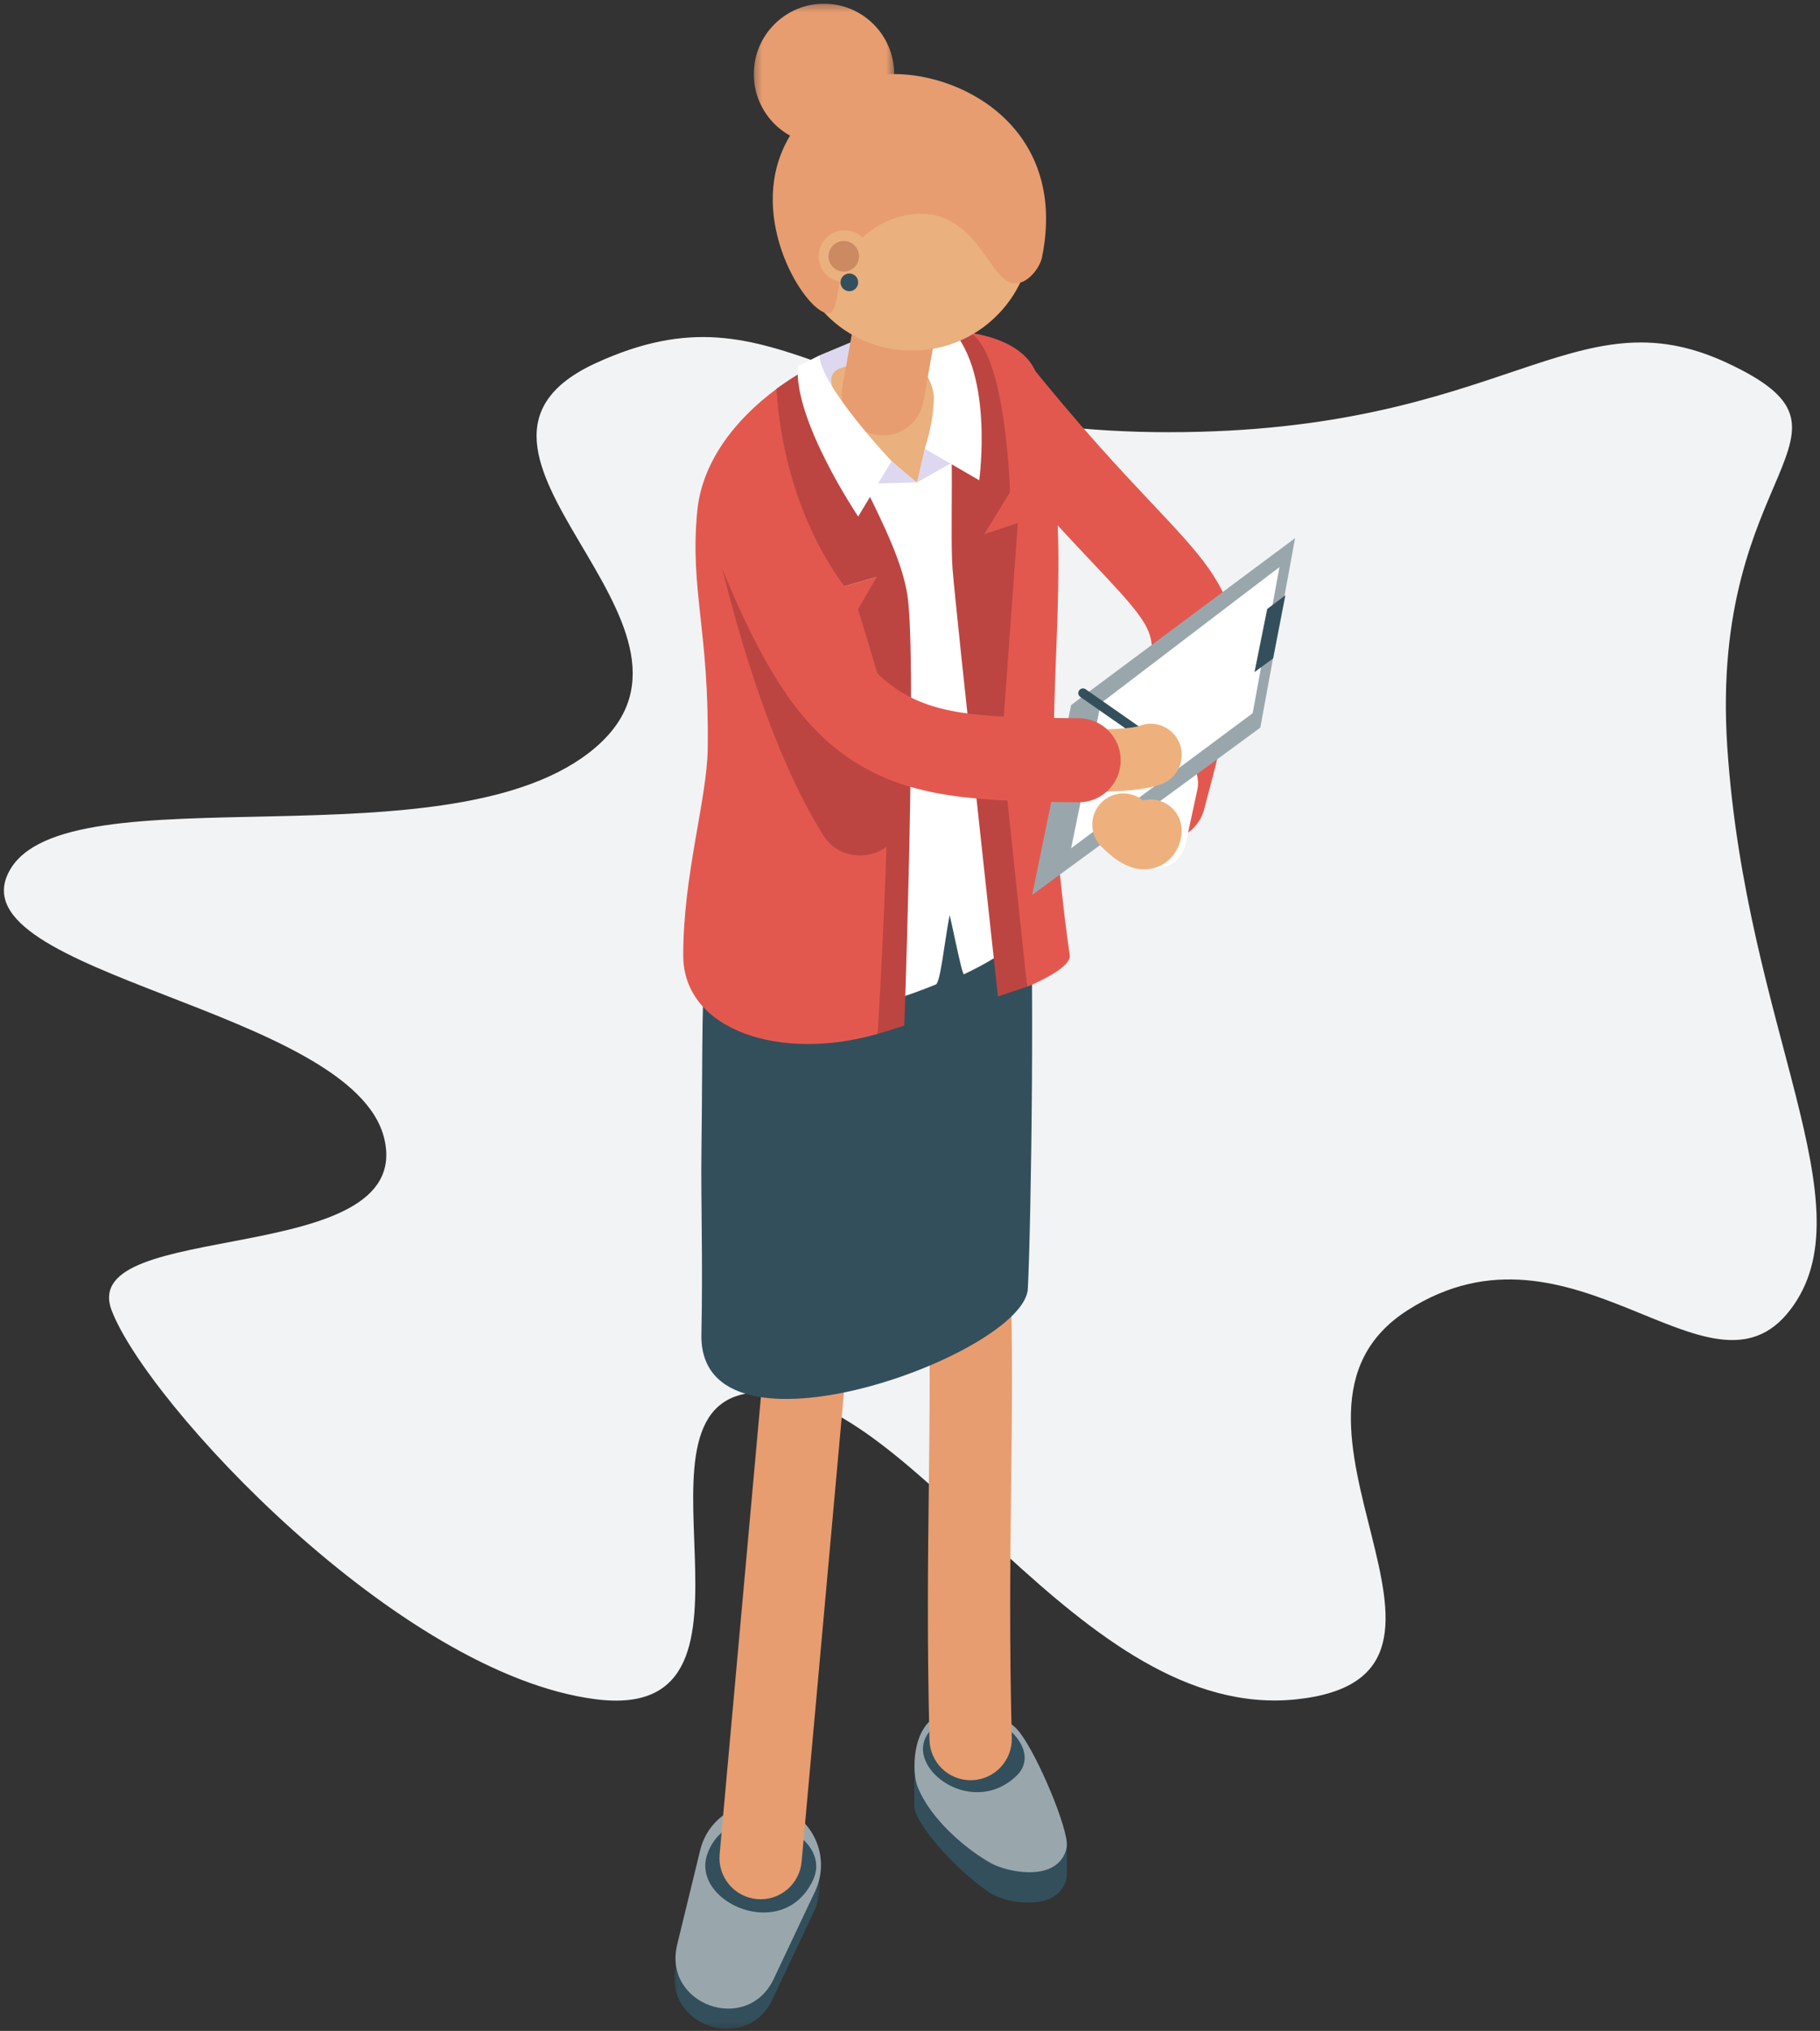 <?xml version="1.0" encoding="UTF-8"?>
<svg width="251px" height="280px" viewBox="0 0 251 280" version="1.1" xmlns="http://www.w3.org/2000/svg" xmlns:xlink="http://www.w3.org/1999/xlink">
    <rect x="0" y="0" width="251" height="280" fill="#333333" stroke="none"/>
    <!-- Generator: sketchtool 51.1 (57501) - http://www.bohemiancoding.com/sketch -->
    <title>F05FC998-9029-4BC5-AE6F-9D629F276EA4</title>
    <desc>Created with sketchtool.</desc>
    <defs>
        <polygon id="path-1" points="0 0.262 20.067 0.262 20.067 28.561 0 28.561"></polygon>
        <polygon id="path-3" points="0.273 0.276 19.63 0.276 19.63 19.677 0.273 19.677"></polygon>
    </defs>
    <g id="Page-1" stroke="none" stroke-width="1" fill="none" fill-rule="evenodd">
        <g id="Homepage" transform="translate(-675, -2363)">
            <g id="Group-22" transform="translate(675, 2363)">
                <path d="M1.276,120.106 C8.983,105.839 62.616,119.944 82.203,102.987 C101.79,86.031 56.306,61.9 82.203,50.048 C108.1,38.195 114.69,59.588 161.161,59.588 C207.632,59.588 216.9,40.093 238.213,50.048 C259.526,60.002 235.641,64.116 238.213,102.987 C240.785,141.859 257.922,166.31 246.853,180.645 C235.785,194.981 216.979,166.029 194.121,180.645 C171.263,195.261 208.866,231.045 178.84,234.283 C148.815,237.521 126.502,191.959 105.07,191.959 C83.638,191.959 109.446,237.72 82.203,234.283 C54.96,230.846 20.217,193.414 15.392,180.645 C10.566,167.876 57.205,175.034 53.008,157.033 C48.811,139.032 -6.43,134.373 1.276,120.106 Z" id="Path-3" fill="#F2F3F5" fill-rule="nonzero"></path>
                <g id="Group-16" transform="translate(93, 0)">
                    <g id="Group-79">
                        <g id="Group-3" transform="translate(0, 251.163)">
                            <mask id="mask-2" fill="white">
                                <use xlink:href="#path-1"></use>
                            </mask>
                            <g id="Clip-2"></g>
                            <path d="M13.549,24.458 L19.253,12.386 C21.35,7.947 19.243,2.643 14.67,0.849 C9.913,-1.016 4.62,1.734 3.409,6.7 L0.235,19.724 C-1.794,28.051 9.889,32.205 13.549,24.458" id="Fill-1" fill="#334F5C" mask="url(#mask-2)"></path>
                        </g>
                        <path d="M13.707,272.828 L19.411,260.756 C21.508,256.317 19.402,251.013 14.828,249.219 C10.071,247.354 4.778,250.104 3.568,255.07 L0.393,268.094 C-1.636,276.421 10.047,280.575 13.707,272.828" id="Fill-4" fill="#99A7AD"></path>
                        <path d="M33.101,243.538 L35.862,243.538 L35.862,245.915 C42.939,242.942 46.479,243.544 48.694,245.884 C50.285,247.565 52.098,251.186 53.185,254.362 L54.133,254.362 L54.133,258.334 L54.133,258.334 C54.167,259.586 53.324,261.438 50.997,262.051 C48.54,262.699 45.2,262.027 43.632,261.028 C40.559,259.068 35.589,254.369 33.541,250.495 C33.283,250.007 33.149,249.554 33.115,249.132 L33.101,249.132 L33.101,243.538 Z" id="Fill-6" fill="#334F5C"></path>
                        <path d="M33.541,246.327 C35.435,251.076 40.638,255.207 43.632,256.859 C45.261,257.758 48.54,258.531 50.997,257.883 C53.448,257.237 54.255,255.216 54.121,253.969 C53.764,250.637 49.517,240.795 47.216,238.364 C44.99,236.011 39.351,235.074 36.475,236.429 C32.636,238.237 32.795,244.455 33.541,246.327" id="Fill-8" fill="#99A7AD"></path>
                        <path d="M47.151,244.867 C40.803,250.9 31.134,243.28 35.297,238.604 C40.839,232.379 51.913,240.341 47.151,244.867" id="Fill-10" fill="#334F5C"></path>
                        <path d="M19.142,259.166 C15.049,268.028 2.161,262.225 4.562,255.587 C7.756,246.75 22.213,252.518 19.142,259.166" id="Fill-12" fill="#334F5C"></path>
                        <path d="M11.906,261.852 C11.734,261.852 11.562,261.844 11.388,261.829 C8.266,261.546 5.965,258.78 6.247,255.651 L15.995,147.636 C16.278,144.507 19.035,142.202 22.159,142.483 C25.28,142.766 27.582,145.532 27.3,148.661 L17.552,256.676 C17.285,259.63 14.81,261.852 11.906,261.852" id="Fill-14" fill="#E79D70"></path>
                        <path d="M40.86,245.441 C37.793,245.441 35.268,242.988 35.189,239.897 C34.843,226.225 34.97,215.484 35.093,205.096 C35.33,185.111 35.535,167.852 32.39,135.765 C32.084,132.638 34.364,129.856 37.484,129.549 C40.606,129.236 43.38,131.527 43.687,134.653 C46.892,167.361 46.675,185.756 46.443,205.231 C46.321,215.514 46.195,226.148 46.536,239.608 C46.616,242.748 44.14,245.359 41.007,245.439 C40.958,245.44 40.909,245.441 40.86,245.441" id="Fill-16" fill="#E79D70"></path>
                        <path d="M3.732,183.96 C3.948,173.718 3.648,165.215 3.735,158.797 C3.94,143.539 3.662,137.252 4.626,127.108 C6.579,106.551 47.711,93.821 48.839,114.926 C49.801,132.935 49.169,169.659 48.752,177.678 C48.283,186.713 3.325,203.163 3.732,183.96" id="Fill-18" fill="#334F5C"></path>
                        <path d="M67.484,115.887 C66.994,115.887 66.497,115.824 66.001,115.692 C62.915,114.874 61.075,111.702 61.893,108.609 C64.741,97.828 66.311,91.89 65.79,88.509 C65.382,85.864 63.385,83.634 57.67,77.576 C53.245,72.885 47.185,66.461 39.208,56.471 C37.213,53.973 37.616,50.327 40.108,48.328 C42.602,46.328 46.238,46.733 48.233,49.231 C55.913,58.849 61.784,65.071 66.07,69.615 C72.41,76.336 76.236,80.392 77.214,86.741 C78.104,92.514 76.421,98.885 73.069,111.575 C72.382,114.171 70.043,115.887 67.484,115.887" id="Fill-20" fill="#E3584E"></path>
                        <path d="M1.225,131.735 C1.207,120.698 4.508,110.146 4.601,103.231 C4.823,86.79 2.118,81.407 3.157,70.478 C5.261,48.327 49.581,34.611 50.797,57.351 C51.834,76.757 51.641,116.366 50.703,124.967 C50.372,128.009 45.834,131.556 39.938,134.326 C39.654,134.459 38.011,125.917 37.952,126.232 C37.219,130.128 36.686,135.474 36.068,135.728 C20.958,141.929 1.244,144.004 1.225,131.735" id="Fill-22" fill="#FFFFFF"></path>
                        <path d="M66.339,119.732 C66.04,119.732 65.736,119.701 65.432,119.635 C63.121,119.135 61.65,116.852 62.15,114.536 L63.757,107.064 C64.256,104.747 66.536,103.273 68.845,103.774 C71.157,104.273 72.626,106.557 72.128,108.873 L70.52,116.345 C70.087,118.356 68.312,119.732 66.339,119.732" id="Fill-24" fill="#FFFFFF"></path>
                        <path d="M54.545,131.8 C54.545,133.696 48.647,136.04 48.647,136.04 L40.699,74.379 L44.124,60.754 L40.521,45.869 C40.521,45.869 48.865,46.57 50.19,52.35 C54.722,72.11 52.367,84.678 52.283,104.456 C52.232,116.487 54.545,131.8 54.545,131.8" id="Fill-26" fill="#E3584E"></path>
                        <path d="M20.04,48.989 L19.755,54.067 L21.541,55.819 C21.541,55.819 29.368,49.712 30.495,49.812 C31.622,49.912 30.316,44.698 30.316,44.698 L20.04,48.989 Z" id="Fill-28" fill="#DDD8F0"></path>
                        <path d="M22.966,50.749 C17.031,52.725 33.032,66.601 33.456,66.512 C33.456,66.512 43.508,43.909 22.966,50.749" id="Fill-30" fill="#EAB07E"></path>
                        <path d="M36.263,46.566 C39.227,52.735 37.871,72.26 38.371,78.483 C38.871,84.705 44.628,137.377 44.628,137.377 L48.647,136.04 L45.142,102.824 L47.372,72.11 L42.734,73.655 L46.292,67.862 C46.292,67.862 45.793,48.801 40.797,45.869 L36.263,46.566 Z" id="Fill-32" fill="#BC4542"></path>
                        <polygon id="Fill-34" fill="#DDD8F0" points="33.456 66.512 29.96 63.579 25.143 66.726"></polygon>
                        <polygon id="Fill-36" fill="#DDD8F0" points="34.527 61.863 33.456 66.512 39.308 63.222"></polygon>
                        <path d="M34.527,61.863 L42.045,66.213 C42.045,66.213 44.231,50.562 37.524,44.698 L32.65,45.27 C32.65,45.27 38.237,50.562 34.527,61.863" id="Fill-38" fill="#FFFFFF"></path>
                        <path d="M28.769,60.027 C28.436,60.027 28.099,59.997 27.76,59.937 C24.675,59.382 22.623,56.425 23.176,53.333 L26.284,35.973 C26.837,32.881 29.787,30.823 32.872,31.379 C35.957,31.934 38.01,34.89 37.456,37.982 L34.349,55.342 C33.856,58.094 31.464,60.027 28.769,60.027" id="Fill-40" fill="#E79D70"></path>
                        <path d="M43.203,44.66 C50.853,38.437 51.458,26.997 44.507,19.999 C38.556,14.006 28.889,13.494 22.34,18.822 C14.691,25.044 14.086,36.483 21.036,43.481 C26.986,49.473 36.653,49.987 43.203,44.66" id="Fill-42" fill="#EAB07E"></path>
                        <path d="M18.256,50.487 L18.274,50.492 C18.276,50.486 18.268,50.486 18.256,50.487" id="Fill-44" fill="#E3584E"></path>
                        <path d="M3.157,70.477 C2.118,81.408 4.823,86.789 4.601,103.231 C4.508,110.146 1.207,120.698 1.224,131.735 C1.241,142.045 14.621,146.423 28.033,142.539 L28.623,138.327 C28.623,138.327 30.673,101.7 28.762,95.263 C26.851,88.826 25.354,83.986 25.354,83.986 L27.922,79.529 L23.476,80.816 C15.513,70.005 14.312,57.364 14.132,53.589 C8.213,57.958 3.787,63.838 3.157,70.477" id="Fill-46" fill="#E3584E"></path>
                        <path d="M19.534,50.213 C17.629,51.205 15.795,52.34 14.084,53.603 C14.265,57.378 15.466,70.019 23.428,80.83 L27.874,79.543 L25.306,84 C25.306,84 26.805,88.84 28.715,95.277 C30.626,101.714 28.033,142.539 28.033,142.539 C29.094,142.231 30.662,141.749 31.709,141.394 C32.071,131.593 33.35,89.943 32.142,82.059 C30.774,73.13 22.066,61.608 19.534,50.213 Z" id="Fill-48" fill="#BC4542"></path>
                        <path d="M4.751,70.191 C4.751,70.191 10.014,97.555 19.808,113.96 C20.012,114.301 20.212,114.636 20.407,114.964 C23.538,120.202 31.553,118.102 31.728,111.998 L31.798,109.573 L4.751,70.191 Z" id="Fill-50" fill="#BC4542"></path>
                        <path d="M20.04,48.989 C19.969,52.994 29.959,63.579 29.959,63.579 L25.354,71.215 C25.354,71.215 16.441,57.994 17.033,50.492 C17.319,50.349 17.605,50.206 17.89,50.063 L20.04,48.989 Z" id="Fill-52" fill="#FFFFFF"></path>
                        <polygon id="Fill-54" fill="#99A7AD" points="54.722 97.2 49.353 123.377 80.811 100.323 85.607 74.193"></polygon>
                        <polygon id="Fill-56" fill="#FFFFFF" points="58.822 96.949 54.721 116.946 79.755 98.33 83.453 78.183"></polygon>
                        <polygon id="Fill-58" fill="#334F5C" points="81.764 83.959 80.012 92.667 82.579 90.775 84.267 82.073"></polygon>
                        <path d="M61.418,114.309 L61.418,114.314 L61.418,114.309 Z M64.801,119.862 C62.008,119.862 59.731,117.561 58.883,116.705 C57.217,115.022 57.228,112.306 58.907,110.636 C60.479,109.072 62.957,108.982 64.633,110.36 C65.037,110.257 65.461,110.211 65.899,110.233 C68.261,110.346 70.084,112.357 69.972,114.724 C69.893,116.372 68.973,118.616 66.637,119.516 C66.008,119.758 65.393,119.862 64.801,119.862 Z" id="Fill-60" fill="#EEB17E"></path>
                        <path d="M68.557,104.717 C68.43,104.717 68.302,104.68 68.19,104.602 L55.988,96.085 C55.697,95.882 55.625,95.481 55.828,95.189 C56.031,94.897 56.431,94.825 56.722,95.028 L68.925,103.546 C69.216,103.749 69.287,104.15 69.084,104.441 C68.96,104.621 68.76,104.717 68.557,104.717" id="Fill-62" fill="#334F5C"></path>
                        <path d="M58.41,109.149 C57.458,109.149 56.674,109.127 56.193,109.109 C53.83,109.019 51.987,107.026 52.076,104.658 C52.166,102.29 54.15,100.454 56.515,100.532 C59.576,100.645 63.19,100.437 64.097,100.093 C66.289,99.206 68.782,100.269 69.667,102.467 C70.552,104.664 69.49,107.166 67.297,108.053 C65.017,108.976 61.064,109.149 58.41,109.149" id="Fill-64" fill="#EEB17E"></path>
                        <path d="M55.778,110.614 L55.725,110.614 C41.714,110.486 32.636,110.042 24.732,104.96 C17.094,100.049 11.727,91.715 4.926,74.212 C3.767,71.231 5.24,67.873 8.214,66.712 C11.188,65.55 14.54,67.026 15.698,70.008 C26.871,98.764 31.86,98.81 55.829,99.027 C59.022,99.057 61.586,101.673 61.557,104.873 C61.528,108.054 58.946,110.614 55.778,110.614" id="Fill-66" fill="#E3584E"></path>
                        <path d="M26.331,32.393 C28.713,30.318 32.746,28.773 36.385,29.79 C42.573,31.519 43.982,39.639 47.403,39.042 C49.035,38.758 50.437,36.789 50.702,35.488 C54.417,17.253 38.907,9.574 29.106,10.251 C22.956,10.677 17.32,15.109 14.906,20.755 C10.375,31.354 18.597,43.594 21.314,43.17 C23.146,42.885 21.621,36.496 26.331,32.393" id="Fill-68" fill="#E79D70"></path>
                        <path d="M27.068,35.334 C27.068,33.349 25.462,31.74 23.482,31.74 C21.502,31.74 19.896,33.349 19.896,35.334 C19.896,37.319 21.502,38.928 23.482,38.928 C25.462,38.928 27.068,37.319 27.068,35.334" id="Fill-70" fill="#EAB07E"></path>
                        <path d="M25.354,38.928 C25.354,38.253 24.808,37.706 24.135,37.706 C23.462,37.706 22.916,38.253 22.916,38.928 C22.916,39.603 23.462,40.149 24.135,40.149 C24.808,40.149 25.354,39.603 25.354,38.928" id="Fill-72" fill="#334F5C"></path>
                        <g id="Group-76" transform="translate(10.686, 0.234)">
                            <mask id="mask-4" fill="white">
                                <use xlink:href="#path-3"></use>
                            </mask>
                            <g id="Clip-75"></g>
                            <path d="M19.63,9.977 C19.63,4.62 15.296,0.276 9.951,0.276 C4.606,0.276 0.273,4.62 0.273,9.977 C0.273,15.334 4.606,19.677 9.951,19.677 C15.296,19.677 19.63,15.334 19.63,9.977" id="Fill-74" fill="#E79D70" mask="url(#mask-4)"></path>
                        </g>
                        <path d="M25.471,35.334 C25.471,34.169 24.529,33.226 23.367,33.226 C22.205,33.226 21.263,34.169 21.263,35.334 C21.263,36.498 22.205,37.442 23.367,37.442 C24.529,37.442 25.471,36.498 25.471,35.334" id="Fill-77" fill="#CB8A62"></path>
                    </g>
                </g>
            </g>
        </g>
    </g>
</svg>